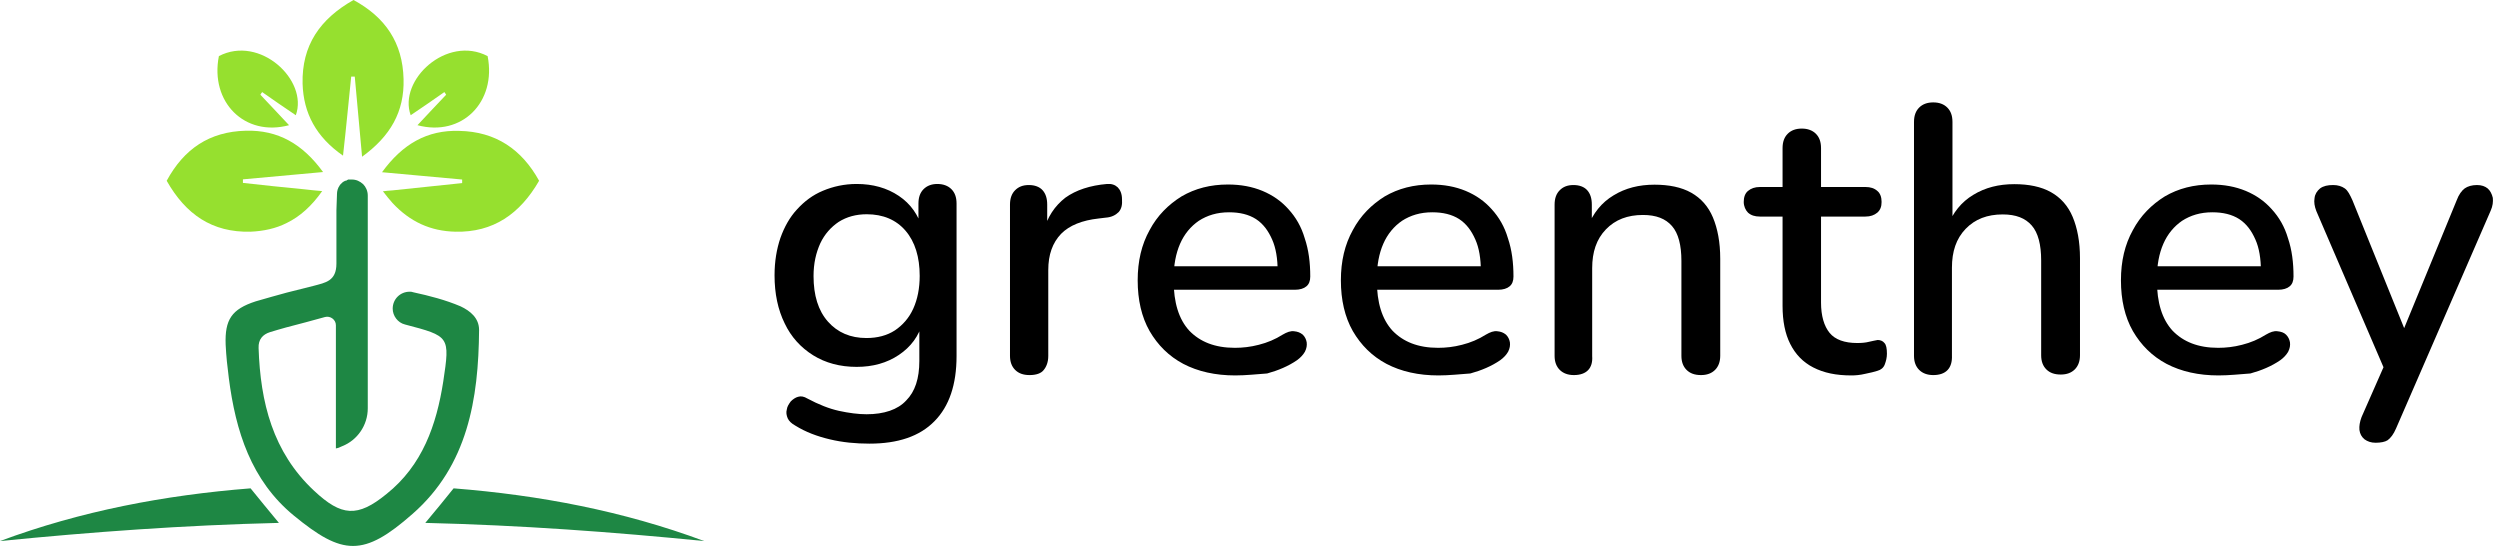 <svg width="204" height="45" viewBox="0 0 204 45" fill="none" xmlns="http://www.w3.org/2000/svg">
<rect width="204" height="45" fill="#F5F5F5"/>
<g id="Product">
<rect width="1600" height="3362" transform="translate(-128 -35)" fill="white"/>
<g id="Group 32">
<path id="Vector" d="M39.093 26.929C39.049 32.568 38.163 37.988 33.672 41.927C29.661 45.458 27.961 45.342 23.979 42.072C20.491 39.209 19.227 35.169 18.674 30.867C18.558 29.981 18.456 29.051 18.413 28.121C18.34 26.086 18.892 25.229 20.869 24.589C21.726 24.328 22.584 24.11 23.398 23.877C24.139 23.688 24.88 23.499 25.592 23.325C26.551 23.063 27.452 22.947 27.452 21.508V17.163C27.452 16.756 27.496 16.305 27.496 15.899V15.855C27.496 15.593 27.568 15.332 27.714 15.143C27.714 15.099 27.757 15.099 27.757 15.07L27.801 15.027C27.845 14.983 27.874 14.954 27.874 14.954C27.917 14.91 27.946 14.91 27.946 14.881C27.99 14.838 28.019 14.838 28.062 14.809C28.135 14.765 28.179 14.736 28.251 14.736C28.295 14.736 28.324 14.692 28.324 14.692C28.368 14.692 28.397 14.649 28.397 14.649C28.44 14.649 28.44 14.649 28.469 14.649C28.513 14.649 28.542 14.649 28.586 14.649C28.629 14.649 28.658 14.649 28.702 14.649C29.08 14.649 29.37 14.794 29.632 15.027C29.85 15.245 30.01 15.579 30.01 15.957V33.323C30.01 34.704 29.152 35.925 27.932 36.404C27.859 36.448 27.743 36.477 27.67 36.52C27.597 36.564 27.481 36.564 27.409 36.593V26.537C27.409 26.086 26.958 25.752 26.522 25.868C25.447 26.159 24.371 26.464 23.325 26.725C22.874 26.842 22.438 26.987 22.031 27.103C21.436 27.292 21.072 27.699 21.101 28.397C21.247 32.815 22.249 36.898 25.636 40.052C27.859 42.13 29.167 42.246 31.536 40.313C34.471 37.974 35.62 34.675 36.172 31.114C36.724 27.438 36.695 27.438 33.047 26.478C32.451 26.333 32.044 25.766 32.044 25.185C32.044 24.4 32.669 23.804 33.425 23.804C33.541 23.804 33.614 23.804 33.716 23.848C35.053 24.139 36.346 24.473 37.581 24.996C38.381 25.374 39.093 25.955 39.093 26.929Z" fill="#1E8744"/>
<path id="Vector_2" d="M24.836 15.448C25.316 15.492 25.795 15.564 26.29 15.594C25.432 16.814 24.473 17.672 23.398 18.195C22.511 18.645 21.508 18.863 20.433 18.907C17.308 18.98 15.158 17.497 13.602 14.751C15.012 12.149 17.09 10.74 20.055 10.667C22.685 10.594 24.691 11.742 26.362 14.039C23.993 14.257 21.901 14.445 19.823 14.634C19.823 14.707 19.823 14.823 19.823 14.925C21.45 15.114 23.092 15.274 24.836 15.448Z" fill="#96E02F"/>
<path id="Vector_3" d="M29.545 12.789C29.327 10.42 29.138 8.327 28.949 6.249C28.833 6.249 28.76 6.249 28.658 6.249C28.441 8.327 28.252 10.405 27.99 12.701C25.796 11.176 24.764 9.243 24.691 6.83C24.618 3.706 26.101 1.555 28.847 0C31.449 1.41 32.858 3.488 32.931 6.452C33.004 9.112 31.856 11.117 29.545 12.789Z" fill="#96E02F"/>
<path id="Vector_4" d="M43.99 14.751C42.435 17.454 40.241 18.98 37.16 18.907C35.126 18.863 33.454 18.093 32.03 16.567C31.768 16.276 31.507 15.942 31.245 15.608C31.507 15.564 31.768 15.564 32.03 15.535C34.035 15.317 35.896 15.128 37.712 14.94C37.712 14.867 37.712 14.751 37.712 14.649C35.634 14.46 33.556 14.271 31.173 14.053C32.844 11.757 34.849 10.594 37.48 10.681C40.459 10.74 42.581 12.193 43.99 14.751Z" fill="#96E02F"/>
<path id="Vector_5" d="M22.758 42.668C14.969 42.857 7.47 43.409 0 44.15C6.612 41.694 13.443 40.401 20.447 39.849C21.16 40.735 21.872 41.592 22.758 42.668Z" fill="#1E8744"/>
<path id="Vector_6" d="M34.704 42.668C42.493 42.857 49.992 43.409 57.462 44.15C50.85 41.694 44.019 40.401 37.015 39.849C36.303 40.735 35.605 41.592 34.704 42.668Z" fill="#1E8744"/>
<path id="Vector_7" d="M17.861 4.578C21.203 2.834 25.171 6.54 24.139 9.403C23.209 8.778 22.279 8.138 21.392 7.513C21.349 7.586 21.276 7.659 21.247 7.731C22.032 8.545 22.773 9.359 23.587 10.216C19.968 11.19 17.119 8.327 17.861 4.578Z" fill="#96E02F"/>
<path id="Vector_8" d="M39.79 4.578C36.448 2.834 32.48 6.54 33.512 9.403C34.442 8.778 35.372 8.138 36.259 7.513C36.303 7.586 36.375 7.659 36.404 7.731C35.62 8.545 34.878 9.359 34.065 10.216C37.683 11.19 40.532 8.327 39.79 4.578Z" fill="#96E02F"/>
<path id="Vector_9" d="M70.701 27.583C71.602 27.583 72.373 27.38 73.027 26.958C73.651 26.537 74.175 25.955 74.523 25.185C74.872 24.415 75.047 23.514 75.047 22.511C75.047 20.985 74.669 19.735 73.898 18.834C73.128 17.933 72.053 17.483 70.73 17.483C69.859 17.483 69.103 17.686 68.434 18.108C67.809 18.529 67.286 19.11 66.937 19.852C66.589 20.622 66.385 21.479 66.385 22.526C66.385 24.095 66.763 25.345 67.562 26.246C68.347 27.132 69.393 27.583 70.701 27.583ZM70.948 36.201C69.829 36.201 68.754 36.099 67.722 35.852C66.676 35.605 65.746 35.256 64.903 34.733C64.583 34.559 64.38 34.355 64.278 34.137C64.176 33.89 64.133 33.658 64.205 33.41C64.234 33.163 64.38 32.96 64.525 32.757C64.699 32.582 64.903 32.437 65.121 32.379C65.368 32.306 65.6 32.35 65.891 32.524C66.792 33.004 67.664 33.352 68.463 33.527C69.263 33.701 70.033 33.803 70.716 33.803C72.14 33.803 73.259 33.425 73.942 32.684C74.669 31.957 75.018 30.882 75.018 29.458V26.29H75.294C74.974 27.438 74.32 28.31 73.346 28.964C72.373 29.617 71.225 29.937 69.902 29.937C68.55 29.937 67.359 29.617 66.356 28.993C65.353 28.368 64.554 27.496 64.031 26.391C63.479 25.272 63.203 23.964 63.203 22.468C63.203 21.319 63.377 20.317 63.682 19.416C64.002 18.515 64.452 17.715 65.034 17.09C65.629 16.436 66.312 15.913 67.155 15.564C67.984 15.216 68.899 15.012 69.902 15.012C71.225 15.012 72.373 15.332 73.346 15.986C74.32 16.64 74.945 17.555 75.265 18.66L74.945 19.183V16.611C74.945 16.088 75.09 15.71 75.366 15.434C75.642 15.158 76.02 15.012 76.485 15.012C76.965 15.012 77.357 15.158 77.633 15.434C77.91 15.71 78.055 16.088 78.055 16.611V29.051C78.055 31.376 77.459 33.149 76.253 34.37C75.047 35.605 73.274 36.201 70.948 36.201Z" fill="black"/>
<path id="Vector_10" d="M84.013 30.606C83.49 30.606 83.112 30.46 82.836 30.184C82.56 29.908 82.415 29.53 82.415 29.036V16.698C82.415 16.175 82.56 15.797 82.836 15.521C83.112 15.245 83.461 15.099 83.955 15.099C84.435 15.099 84.827 15.245 85.074 15.521C85.321 15.797 85.452 16.175 85.452 16.698V18.951H85.132C85.452 17.701 86.077 16.8 86.934 16.131C87.806 15.506 88.954 15.129 90.335 15.012C90.713 14.983 90.989 15.085 91.207 15.288C91.41 15.492 91.556 15.812 91.556 16.262C91.585 16.683 91.527 17.032 91.28 17.308C91.032 17.555 90.684 17.73 90.233 17.759L89.637 17.831C88.315 17.977 87.269 18.384 86.585 19.081C85.888 19.808 85.539 20.782 85.539 22.032V29.051C85.539 29.53 85.394 29.923 85.161 30.199C84.958 30.46 84.566 30.606 84.013 30.606Z" fill="black"/>
<path id="Vector_11" d="M100.798 30.635C99.171 30.635 97.747 30.315 96.555 29.69C95.378 29.065 94.477 28.164 93.808 27.016C93.154 25.868 92.835 24.473 92.835 22.874C92.835 21.305 93.154 19.953 93.808 18.776C94.433 17.599 95.334 16.698 96.41 16.029C97.529 15.376 98.778 15.056 100.203 15.056C101.249 15.056 102.179 15.23 103.022 15.579C103.85 15.928 104.548 16.407 105.144 17.076C105.74 17.73 106.19 18.5 106.466 19.445C106.786 20.389 106.917 21.421 106.917 22.569C106.917 22.918 106.815 23.194 106.597 23.369C106.394 23.543 106.074 23.645 105.652 23.645H95.291V21.726H104.78L104.257 22.148C104.257 21.101 104.112 20.229 103.807 19.546C103.487 18.82 103.08 18.267 102.484 17.875C101.888 17.497 101.162 17.323 100.29 17.323C99.316 17.323 98.517 17.57 97.819 18.02C97.165 18.471 96.642 19.096 96.293 19.895C95.945 20.695 95.77 21.639 95.77 22.715V22.889C95.77 24.691 96.192 26.057 97.049 26.987C97.921 27.888 99.127 28.382 100.769 28.382C101.394 28.382 102.048 28.31 102.717 28.135C103.414 27.961 104.068 27.685 104.664 27.307C105.013 27.103 105.318 26.987 105.609 27.031C105.885 27.06 106.088 27.132 106.306 27.307C106.481 27.481 106.582 27.685 106.626 27.932C106.655 28.179 106.626 28.411 106.481 28.702C106.335 28.949 106.132 29.181 105.827 29.399C105.129 29.879 104.301 30.228 103.4 30.475C102.571 30.533 101.67 30.635 100.798 30.635Z" fill="black"/>
<path id="Vector_12" d="M117.38 30.635C115.753 30.635 114.328 30.315 113.137 29.69C111.96 29.065 111.059 28.164 110.39 27.016C109.736 25.868 109.416 24.473 109.416 22.874C109.416 21.305 109.736 19.953 110.39 18.776C111.015 17.599 111.916 16.698 112.991 16.029C114.11 15.376 115.36 15.056 116.784 15.056C117.831 15.056 118.761 15.23 119.604 15.579C120.432 15.928 121.13 16.407 121.726 17.076C122.321 17.73 122.772 18.5 123.048 19.445C123.368 20.389 123.499 21.421 123.499 22.569C123.499 22.918 123.397 23.194 123.179 23.369C122.975 23.543 122.656 23.645 122.234 23.645H111.872V21.726H121.362L120.839 22.148C120.839 21.101 120.694 20.229 120.389 19.546C120.069 18.82 119.662 18.267 119.066 17.875C118.47 17.497 117.744 17.323 116.872 17.323C115.898 17.323 115.099 17.57 114.401 18.02C113.747 18.471 113.224 19.096 112.875 19.895C112.526 20.695 112.352 21.639 112.352 22.715V22.889C112.352 24.691 112.773 26.057 113.631 26.987C114.503 27.888 115.709 28.382 117.351 28.382C117.976 28.382 118.63 28.31 119.299 28.135C119.996 27.961 120.65 27.685 121.246 27.307C121.595 27.103 121.9 26.987 122.191 27.031C122.467 27.06 122.67 27.132 122.888 27.307C123.063 27.481 123.164 27.685 123.208 27.932C123.237 28.179 123.208 28.411 123.063 28.702C122.917 28.949 122.714 29.181 122.409 29.399C121.711 29.879 120.883 30.228 119.982 30.475C119.153 30.533 118.238 30.635 117.38 30.635Z" fill="black"/>
<path id="Vector_13" d="M128.425 30.606C127.945 30.606 127.553 30.46 127.277 30.184C127.001 29.908 126.855 29.53 126.855 29.036V16.698C126.855 16.175 127.001 15.797 127.277 15.521C127.553 15.245 127.902 15.099 128.396 15.099C128.876 15.099 129.268 15.245 129.515 15.521C129.762 15.797 129.893 16.175 129.893 16.698V19.096L129.544 18.544C129.995 17.395 130.692 16.524 131.666 15.942C132.639 15.346 133.744 15.07 135.008 15.07C136.185 15.07 137.203 15.274 138.002 15.724C138.801 16.175 139.397 16.843 139.775 17.744C140.153 18.645 140.371 19.764 140.371 21.116V29.036C140.371 29.516 140.226 29.908 139.949 30.184C139.673 30.46 139.295 30.606 138.801 30.606C138.278 30.606 137.9 30.46 137.624 30.184C137.348 29.908 137.203 29.53 137.203 29.036V21.29C137.203 20.011 136.956 19.038 136.432 18.442C135.909 17.846 135.154 17.541 134.064 17.541C132.814 17.541 131.811 17.919 131.041 18.718C130.271 19.517 129.922 20.564 129.922 21.886V29.051C129.995 30.039 129.471 30.606 128.425 30.606Z" fill="black"/>
<path id="Vector_14" d="M151.081 30.635C149.832 30.635 148.829 30.431 147.957 29.981C147.129 29.559 146.504 28.905 146.082 28.062C145.661 27.234 145.457 26.188 145.457 24.967V17.672H143.612C143.19 17.672 142.885 17.57 142.638 17.352C142.435 17.148 142.289 16.829 142.289 16.48C142.289 16.102 142.391 15.782 142.638 15.579C142.885 15.375 143.19 15.259 143.612 15.259H145.457V12.091C145.457 11.568 145.603 11.19 145.879 10.914C146.155 10.638 146.533 10.492 147.027 10.492C147.506 10.492 147.899 10.638 148.175 10.914C148.451 11.19 148.596 11.568 148.596 12.091V15.259H152.215C152.636 15.259 152.942 15.361 153.189 15.579C153.436 15.782 153.537 16.102 153.537 16.48C153.537 16.858 153.436 17.134 153.189 17.352C152.942 17.555 152.636 17.672 152.215 17.672H148.596V24.691C148.596 25.766 148.843 26.609 149.294 27.161C149.744 27.714 150.515 27.99 151.546 27.99C151.924 27.99 152.244 27.961 152.52 27.888C152.796 27.815 153.043 27.786 153.218 27.743C153.421 27.743 153.639 27.815 153.77 27.99C153.915 28.135 153.973 28.44 153.973 28.862C153.973 29.181 153.901 29.457 153.799 29.734C153.697 30.01 153.479 30.184 153.203 30.257C152.956 30.329 152.607 30.431 152.2 30.504C151.779 30.606 151.387 30.635 151.081 30.635Z" fill="black"/>
<path id="Vector_15" d="M157.752 30.606C157.272 30.606 156.88 30.46 156.604 30.184C156.328 29.908 156.182 29.53 156.182 29.036V9.955C156.182 9.432 156.328 9.054 156.604 8.778C156.88 8.502 157.258 8.356 157.752 8.356C158.246 8.356 158.624 8.502 158.9 8.778C159.176 9.054 159.321 9.432 159.321 9.955V18.5H158.9C159.351 17.352 160.048 16.48 161.022 15.899C161.995 15.303 163.1 15.027 164.364 15.027C165.541 15.027 166.559 15.23 167.358 15.681C168.157 16.131 168.753 16.8 169.131 17.701C169.509 18.602 169.727 19.721 169.727 21.072V28.993C169.727 29.472 169.581 29.865 169.305 30.141C169.029 30.417 168.651 30.562 168.157 30.562C167.634 30.562 167.256 30.417 166.98 30.141C166.704 29.865 166.559 29.487 166.559 28.993V21.247C166.559 19.968 166.312 18.994 165.788 18.398C165.265 17.802 164.51 17.497 163.42 17.497C162.17 17.497 161.167 17.875 160.397 18.674C159.627 19.474 159.278 20.52 159.278 21.843V29.007C159.321 30.039 158.798 30.606 157.752 30.606Z" fill="black"/>
<path id="Vector_16" d="M181.033 30.635C179.406 30.635 177.981 30.315 176.79 29.69C175.613 29.065 174.712 28.164 174.043 27.016C173.389 25.868 173.069 24.473 173.069 22.874C173.069 21.305 173.389 19.953 174.043 18.776C174.668 17.599 175.569 16.698 176.644 16.029C177.763 15.376 179.013 15.056 180.437 15.056C181.484 15.056 182.414 15.23 183.257 15.579C184.085 15.928 184.783 16.407 185.378 17.076C185.974 17.73 186.425 18.5 186.701 19.445C187.021 20.389 187.151 21.421 187.151 22.569C187.151 22.918 187.05 23.194 186.832 23.369C186.628 23.543 186.309 23.645 185.887 23.645H175.525V21.726H185.015L184.492 22.148C184.492 21.101 184.347 20.229 184.041 19.546C183.722 18.82 183.315 18.267 182.719 17.875C182.123 17.497 181.397 17.323 180.525 17.323C179.551 17.323 178.752 17.57 178.054 18.02C177.4 18.471 176.877 19.096 176.528 19.895C176.179 20.695 176.005 21.639 176.005 22.715V22.889C176.005 24.691 176.426 26.057 177.284 26.987C178.156 27.888 179.362 28.382 181.004 28.382C181.629 28.382 182.283 28.31 182.952 28.135C183.649 27.961 184.303 27.685 184.899 27.307C185.248 27.103 185.553 26.987 185.844 27.031C186.12 27.06 186.367 27.132 186.541 27.307C186.715 27.481 186.817 27.685 186.861 27.932C186.89 28.179 186.861 28.411 186.715 28.702C186.57 28.949 186.367 29.181 186.062 29.399C185.364 29.879 184.536 30.228 183.635 30.475C182.806 30.533 181.905 30.635 181.033 30.635Z" fill="black"/>
<path id="Vector_17" d="M193.851 36.128C193.473 36.128 193.197 36.026 192.95 35.852C192.703 35.648 192.572 35.401 192.529 35.082C192.5 34.762 192.558 34.428 192.703 34.035L194.781 29.312V30.635L189.012 17.221C188.866 16.843 188.808 16.494 188.866 16.175C188.895 15.855 189.07 15.579 189.317 15.376C189.593 15.172 189.942 15.099 190.392 15.099C190.77 15.099 191.09 15.201 191.337 15.376C191.584 15.55 191.758 15.899 191.962 16.349L196.612 27.845H195.74L200.463 16.349C200.638 15.87 200.885 15.55 201.117 15.376C201.364 15.201 201.713 15.099 202.12 15.099C202.498 15.099 202.774 15.201 202.992 15.376C203.196 15.55 203.341 15.826 203.414 16.146C203.443 16.465 203.414 16.8 203.239 17.192L195.522 34.951C195.319 35.431 195.072 35.75 194.825 35.925C194.621 36.056 194.273 36.128 193.851 36.128Z" fill="black"/>
</g>
</g>
</svg>
